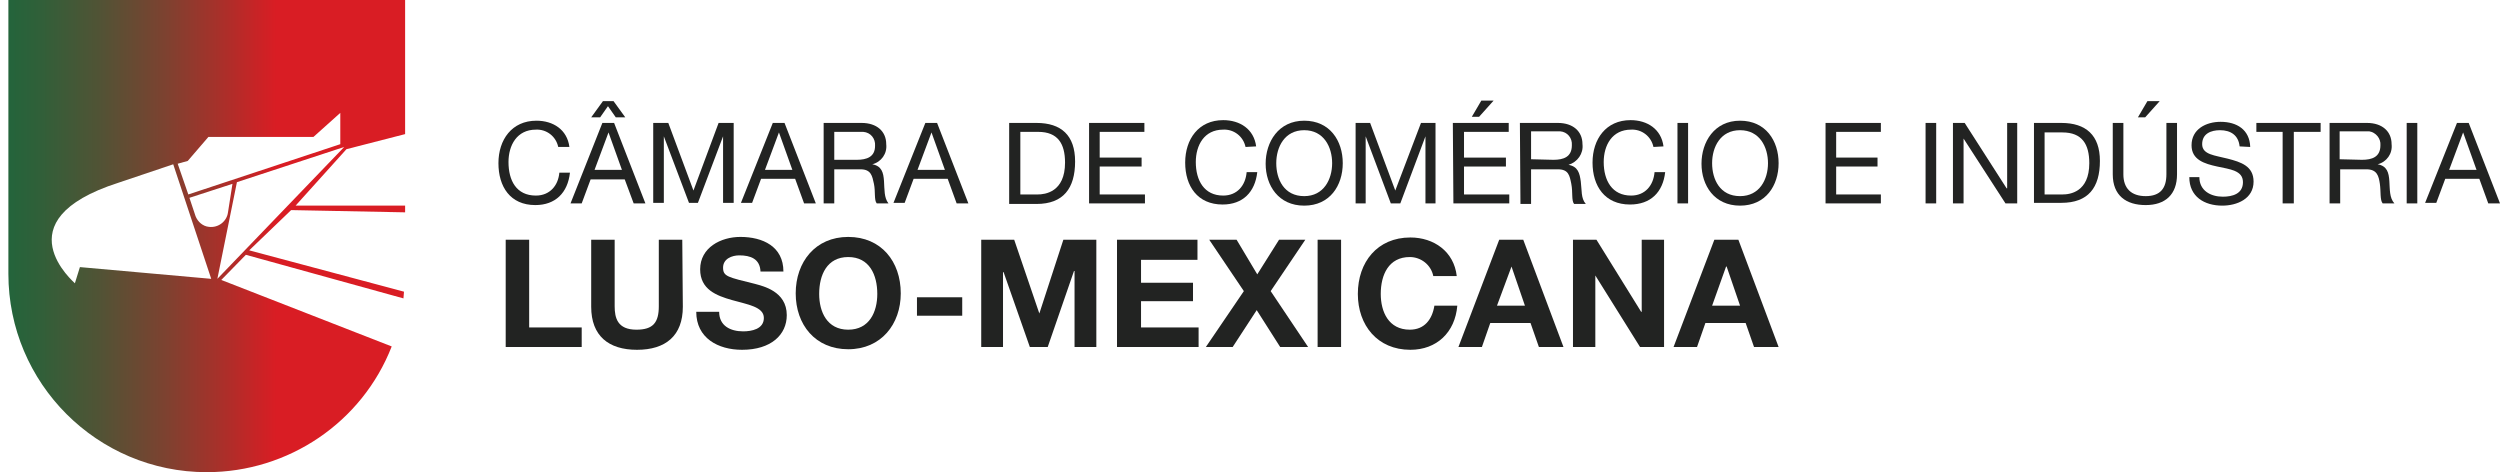 <?xml version="1.0" encoding="utf-8"?>
<!-- Generator: Adobe Illustrator 25.2.1, SVG Export Plug-In . SVG Version: 6.00 Build 0)  -->
<svg version="1.1" id="Camada_1" xmlns="http://www.w3.org/2000/svg" xmlns:xlink="http://www.w3.org/1999/xlink" x="0px" y="0px"
	 viewBox="0 0 447.4 84.5" style="enable-background:new 0 0 447.4 84.5;" xml:space="preserve">
<style type="text/css">
	.st0{fill:#222322;}
	.st1{clip-path:url(#SVGID_2_);}
	.st2{fill:url(#SVGID_3_);}
</style>
<g id="Camada_2_1_">
	<g id="Layer_1">
		<path class="st0" d="M99.9,26.3c-0.4-1.9-2.1-3.2-4-3.1c-3.4,0-4.9,2.8-4.9,5.8c0,3.3,1.4,6,4.9,6c2.5,0,4-1.8,4.2-4.1h1.9
			c-0.4,3.6-2.6,5.8-6.2,5.8c-4.5,0-6.6-3.3-6.6-7.5s2.4-7.6,6.8-7.6c3,0,5.5,1.6,5.9,4.7L99.9,26.3z"/>
		<path class="st0" d="M106.4,30.4h4.9l-2.4-6.7l0,0L106.4,30.4z M107.9,18.1h1.9l2.1,2.9h-1.7l-1.4-2l-1.4,2h-1.6L107.9,18.1z
			 M107.8,22h2.1l5.6,14.4h-2.1l-1.6-4.3h-6.1l-1.6,4.3h-2L107.8,22z"/>
		<polygon class="st0" points="116.9,22 119.6,22 124.1,34.1 128.6,22 131.3,22 131.3,36.3 129.4,36.3 129.4,24.4 129.4,24.4 
			124.9,36.3 123.3,36.3 118.8,24.4 118.8,24.4 118.8,36.3 116.9,36.3 		"/>
		<path class="st0" d="M136.9,30.4h4.9l-2.4-6.7l0,0L136.9,30.4z M138.3,22h2.1l5.6,14.4h-2.1l-1.6-4.4h-6.1l-1.6,4.3h-2L138.3,22z"
			/>
		<path class="st0" d="M153.3,28.6c1.8,0,3.3-0.5,3.3-2.5c0.1-1.3-0.8-2.4-2.1-2.5c-0.2,0-0.3,0-0.5,0h-4.7v5L153.3,28.6z M147.4,22
			h6.8c2.7,0,4.4,1.5,4.4,3.8c0.2,1.7-0.9,3.2-2.5,3.6l0,0c1.7,0.3,2,1.5,2.1,3s0,3,0.8,4h-2.1c-0.5-0.6-0.2-2.1-0.5-3.5
			s-0.5-2.6-2.4-2.6h-4.7v6.1h-1.9V22z"/>
		<path class="st0" d="M164.2,30.4h4.9l-2.4-6.7l0,0L164.2,30.4z M165.6,22h2.1l5.6,14.4h-2.1l-1.6-4.4h-6.1l-1.6,4.3h-2L165.6,22z"
			/>
		<path class="st0" d="M182.5,34.8h3.2c1.3,0,4.9-0.4,4.9-5.7c0-3.4-1.3-5.5-4.8-5.5h-3.2V34.8z M180.6,22h4.9
			c4.4,0,6.9,2.2,6.9,6.9c0,4.8-2.1,7.6-6.9,7.6h-4.9V22z"/>
		<polygon class="st0" points="194.9,22 204.8,22 204.8,23.6 196.8,23.6 196.8,28.2 204.3,28.2 204.3,29.8 196.8,29.8 196.8,34.8 
			204.9,34.8 204.9,36.4 194.9,36.4 		"/>
		<path class="st0" d="M222.9,26.3c-0.4-1.9-2.1-3.2-4-3.1c-3.4,0-4.9,2.8-4.9,5.8c0,3.3,1.5,6,4.9,6c2.5,0,4-1.8,4.2-4.2h1.9
			c-0.4,3.6-2.6,5.8-6.2,5.8c-4.5,0-6.7-3.3-6.7-7.5s2.4-7.6,6.8-7.6c3,0,5.5,1.6,5.9,4.7L222.9,26.3z"/>
		<path class="st0" d="M233.4,35.1c3.5,0,5-3,5-5.9s-1.5-5.9-5-5.9s-5,3-5,5.9S229.8,35.1,233.4,35.1 M233.4,21.6
			c4.6,0,6.9,3.6,6.9,7.6s-2.3,7.6-6.9,7.6s-6.9-3.6-6.9-7.5S228.8,21.6,233.4,21.6"/>
		<polygon class="st0" points="242.6,22 245.2,22 249.7,34.1 254.3,22 256.9,22 256.9,36.4 255.1,36.4 255.1,24.4 255.1,24.4 
			250.6,36.4 248.9,36.4 244.4,24.4 244.4,24.4 244.4,36.4 242.6,36.4 		"/>
		<path class="st0" d="M265.1,18h2.2l-2.6,2.9h-1.3L265.1,18z M260,22h10v1.6h-8v4.6h7.5v1.6H262v5h8.1v1.6h-10L260,22z"/>
		<path class="st0" d="M278,28.6c1.8,0,3.3-0.5,3.3-2.6c0.1-1.3-0.8-2.4-2.1-2.5c-0.2,0-0.3,0-0.5,0H274v5L278,28.6z M272,22h6.8
			c2.7,0,4.4,1.5,4.4,3.8c0.2,1.7-0.9,3.2-2.5,3.7l0,0c1.7,0.3,2,1.5,2.2,3c0.2,1.5,0,3,0.9,4h-2.1c-0.5-0.6-0.2-2.1-0.5-3.6
			s-0.5-2.6-2.4-2.6H274v6.2h-1.9L272,22z"/>
		<path class="st0" d="M295.9,26.3c-0.4-1.9-2.1-3.2-4-3.1c-3.4,0-4.9,2.8-4.9,5.8c0,3.3,1.5,6,4.9,6c2.5,0,4-1.8,4.2-4.2h1.9
			c-0.4,3.6-2.6,5.8-6.3,5.8c-4.5,0-6.7-3.3-6.7-7.5s2.4-7.6,6.8-7.6c3,0,5.5,1.6,5.9,4.7L295.9,26.3z"/>
		<rect x="300.2" y="22" class="st0" width="1.9" height="14.4"/>
		<path class="st0" d="M311.4,35.1c3.5,0,5-3,5-5.9s-1.5-5.9-5-5.9s-5,3-5,5.9S307.8,35.1,311.4,35.1 M311.4,21.6
			c4.6,0,6.9,3.6,6.9,7.6s-2.3,7.6-6.9,7.6s-6.9-3.6-6.9-7.5S306.8,21.6,311.4,21.6"/>
		<polygon class="st0" points="326.7,22 336.6,22 336.6,23.6 328.6,23.6 328.6,28.2 336,28.2 336,29.8 328.6,29.8 328.6,34.8 
			336.6,34.8 336.6,36.4 326.7,36.4 		"/>
		<rect x="344.6" y="22" class="st0" width="1.9" height="14.4"/>
		<polygon class="st0" points="349.5,22 351.6,22 359.1,33.7 359.2,33.7 359.2,22 361,22 361,36.4 358.9,36.4 351.4,24.8 
			351.4,24.8 351.4,36.4 349.5,36.4 		"/>
		<path class="st0" d="M365.9,34.8h3.2c1.3,0,4.8-0.4,4.8-5.6c0-3.4-1.3-5.5-4.8-5.5h-3.2V34.8z M364,22h4.9c4.4,0,6.9,2.2,6.9,6.8
			c0,4.8-2.1,7.5-6.9,7.5H364V22z"/>
		<path class="st0" d="M384.3,18.1h2.2l-2.6,2.9h-1.3L384.3,18.1z M389.6,31.2c0,3.6-2.1,5.5-5.6,5.5s-5.9-1.7-5.9-5.5V22h1.9v9.2
			c0,2.5,1.4,3.9,4,3.9s3.7-1.4,3.7-3.9V22h1.9L389.6,31.2z"/>
		<path class="st0" d="M400.8,26.2c-0.2-2-1.6-2.9-3.5-2.9c-1.6,0-3.2,0.6-3.2,2.5s2.3,2,4.6,2.6s4.6,1.3,4.6,4.1
			c0,3.1-3,4.3-5.6,4.3c-3.2,0-5.9-1.6-5.9-5.1h1.8c0,2.4,2,3.5,4.2,3.5c1.7,0,3.6-0.5,3.6-2.6s-2.3-2.3-4.6-2.8s-4.6-1.2-4.6-3.8
			c0-2.9,2.6-4.2,5.2-4.2c2.9,0,5.2,1.4,5.3,4.5L400.8,26.2z"/>
		<polygon class="st0" points="408.5,23.6 403.8,23.6 403.8,22 415.3,22 415.3,23.6 410.5,23.6 410.5,36.4 408.5,36.4 		"/>
		<path class="st0" d="M422.7,28.6c1.8,0,3.3-0.5,3.3-2.6c0.1-1.2-0.8-2.3-2-2.5c-0.2,0-0.3,0-0.5,0h-4.8v5L422.7,28.6z M416.8,22
			h6.8c2.7,0,4.4,1.5,4.4,3.8c0.2,1.7-0.9,3.2-2.5,3.6l0,0c1.7,0.3,2,1.5,2.1,3c0.1,1.5,0,3,0.9,4h-2.1c-0.5-0.6-0.3-2.1-0.5-3.5
			s-0.5-2.6-2.4-2.6h-4.7v6.1h-1.9V22z"/>
		<rect x="430.7" y="22" class="st0" width="1.9" height="14.4"/>
		<path class="st0" d="M438.3,30.4h4.9l-2.4-6.7l0,0L438.3,30.4z M439.7,22h2.1l5.6,14.4h-2.1l-1.6-4.4h-6.1l-1.6,4.3h-2L439.7,22z"
			/>
		<polygon class="st0" points="90.5,42.9 94.7,42.9 94.7,58.6 104.1,58.6 104.1,62.1 90.5,62.1 		"/>
		<path class="st0" d="M122.2,54.9c0,5.2-3.1,7.7-8.2,7.7s-8.2-2.5-8.2-7.7V42.9h4.2v11.9c0,2.1,0.5,4.2,3.9,4.2c3,0,4-1.3,4-4.2
			V42.9h4.2L122.2,54.9z"/>
		<path class="st0" d="M128.7,55.8c0,2.5,2,3.5,4.3,3.5c1.5,0,3.7-0.4,3.7-2.4s-2.9-2.4-5.7-3.2s-5.7-1.9-5.7-5.5
			c0-3.9,3.7-5.8,7.2-5.8c4,0,7.7,1.7,7.7,6.2h-4.1c-0.1-2.3-1.8-2.9-3.8-2.9c-1.3,0-2.9,0.6-2.9,2.2s0.9,1.7,5.7,2.9
			c1.4,0.4,5.7,1.3,5.7,5.6c0,3.5-2.8,6.2-8,6.2c-4.3,0-8.2-2.1-8.2-6.8L128.7,55.8z"/>
		<path class="st0" d="M151.8,59c3.8,0,5.2-3.2,5.2-6.4c0-3.4-1.4-6.6-5.2-6.6s-5.2,3.2-5.2,6.6C146.6,55.8,148,59,151.8,59
			 M151.8,42.4c5.9,0,9.4,4.4,9.4,10.1c0,5.5-3.5,10-9.4,10s-9.4-4.4-9.4-10C142.4,46.9,145.9,42.4,151.8,42.4"/>
		<rect x="164.1" y="53.2" class="st0" width="8.1" height="3.3"/>
		<polygon class="st0" points="175.6,42.9 181.5,42.9 186,56.1 186,56.1 190.3,42.9 196.2,42.9 196.2,62.1 192.3,62.1 192.3,48.5 
			192.2,48.5 187.5,62.1 184.3,62.1 179.6,48.7 179.5,48.7 179.5,62.1 175.6,62.1 		"/>
		<polygon class="st0" points="199.9,42.9 214.3,42.9 214.3,46.5 204.2,46.5 204.2,50.6 213.5,50.6 213.5,53.9 204.2,53.9 
			204.2,58.6 214.5,58.6 214.5,62.1 199.9,62.1 		"/>
		<polygon class="st0" points="222.6,52.1 216.4,42.9 221.3,42.9 225,49.1 228.9,42.9 233.6,42.9 227.4,52.1 234.1,62.1 229.1,62.1 
			224.9,55.5 220.6,62.1 215.8,62.1 		"/>
		<rect x="235.8" y="42.9" class="st0" width="4.2" height="19.2"/>
		<path class="st0" d="M256.5,49.4c-0.4-2-2.2-3.4-4.2-3.4c-3.8,0-5.2,3.2-5.2,6.6c0,3.2,1.4,6.4,5.2,6.4c2.6,0,4-1.8,4.4-4.3h4.1
			c-0.4,4.8-3.7,7.9-8.4,7.9c-5.9,0-9.4-4.4-9.4-10c0-5.7,3.5-10.1,9.4-10.1c4.2,0,7.8,2.5,8.3,6.9L256.5,49.4z"/>
		<path class="st0" d="M267.9,54.7h5l-2.4-7h0L267.9,54.7z M268.3,42.9h4.3l7.2,19.2h-4.4l-1.5-4.3h-7.2l-1.5,4.3H261L268.3,42.9z"
			/>
		<polygon class="st0" points="281.5,42.9 285.7,42.9 293.7,55.8 293.8,55.8 293.8,42.9 297.8,42.9 297.8,62.1 293.5,62.1 
			285.5,49.3 285.5,49.3 285.5,62.1 281.5,62.1 		"/>
		<path class="st0" d="M306.4,54.7h5l-2.4-7h-0.1L306.4,54.7z M306.8,42.9h4.3l7.2,19.2h-4.4l-1.5-4.3h-7.2l-1.5,4.3h-4.2
			L306.8,42.9z"/>
		<g>
			<defs>
				<path id="SVGID_1_" d="M33.9,35.4l7.7-2.5L40.8,38l0,0c-0.2,1.6-1.7,2.8-3.4,2.6c-1.1-0.1-2-0.9-2.4-1.9l0,0L33.9,35.4z
					 M21.2,32.7l9.8-3.3l6.8,20.5l-23.5-2.1l-0.9,2.9C13.5,50.7,0,39.5,21.2,32.7 M42.4,32.6l19.2-6.3L38.9,49.9L42.4,32.6z
					 M31.8,29.3l1.8-0.5l3.7-4.3h18.8l4.8-4.3v5.6l-27.2,9L31.8,29.3z M1.5,0v49c0,19.6,15.9,35.5,35.5,35.5
					c14.6,0,27.8-8.9,33.1-22.5L39.6,50.1l4.4-4.5l28.2,7.8c0-0.4,0.1-0.8,0.1-1.2l-27.7-7.4l7.5-7.2L72.5,38v-1.2H52.9L62,26.7
					L72.5,24V0H1.5z"/>
			</defs>
			<clipPath id="SVGID_2_">
				<use xlink:href="#SVGID_1_"  style="overflow:visible;"/>
			</clipPath>
			<g class="st1">
				
					<linearGradient id="SVGID_3_" gradientUnits="userSpaceOnUse" x1="-4785.509" y1="-2239.67" x2="-4784.779" y2="-2239.67" gradientTransform="matrix(97.34 0 0 97.34 465803.219 218051.688)">
					<stop  offset="0" style="stop-color:#04713F"/>
					<stop  offset="0.115" style="stop-color:#096F3E"/>
					<stop  offset="0.252" style="stop-color:#17693D"/>
					<stop  offset="0.401" style="stop-color:#2F6039"/>
					<stop  offset="0.557" style="stop-color:#515335"/>
					<stop  offset="0.719" style="stop-color:#7C4230"/>
					<stop  offset="0.884" style="stop-color:#B02D29"/>
					<stop  offset="1" style="stop-color:#D91D24"/>
				</linearGradient>
				<rect class="st2" width="72.5" height="84.5"/>
			</g>
		</g>
	</g>
</g>
</svg>
